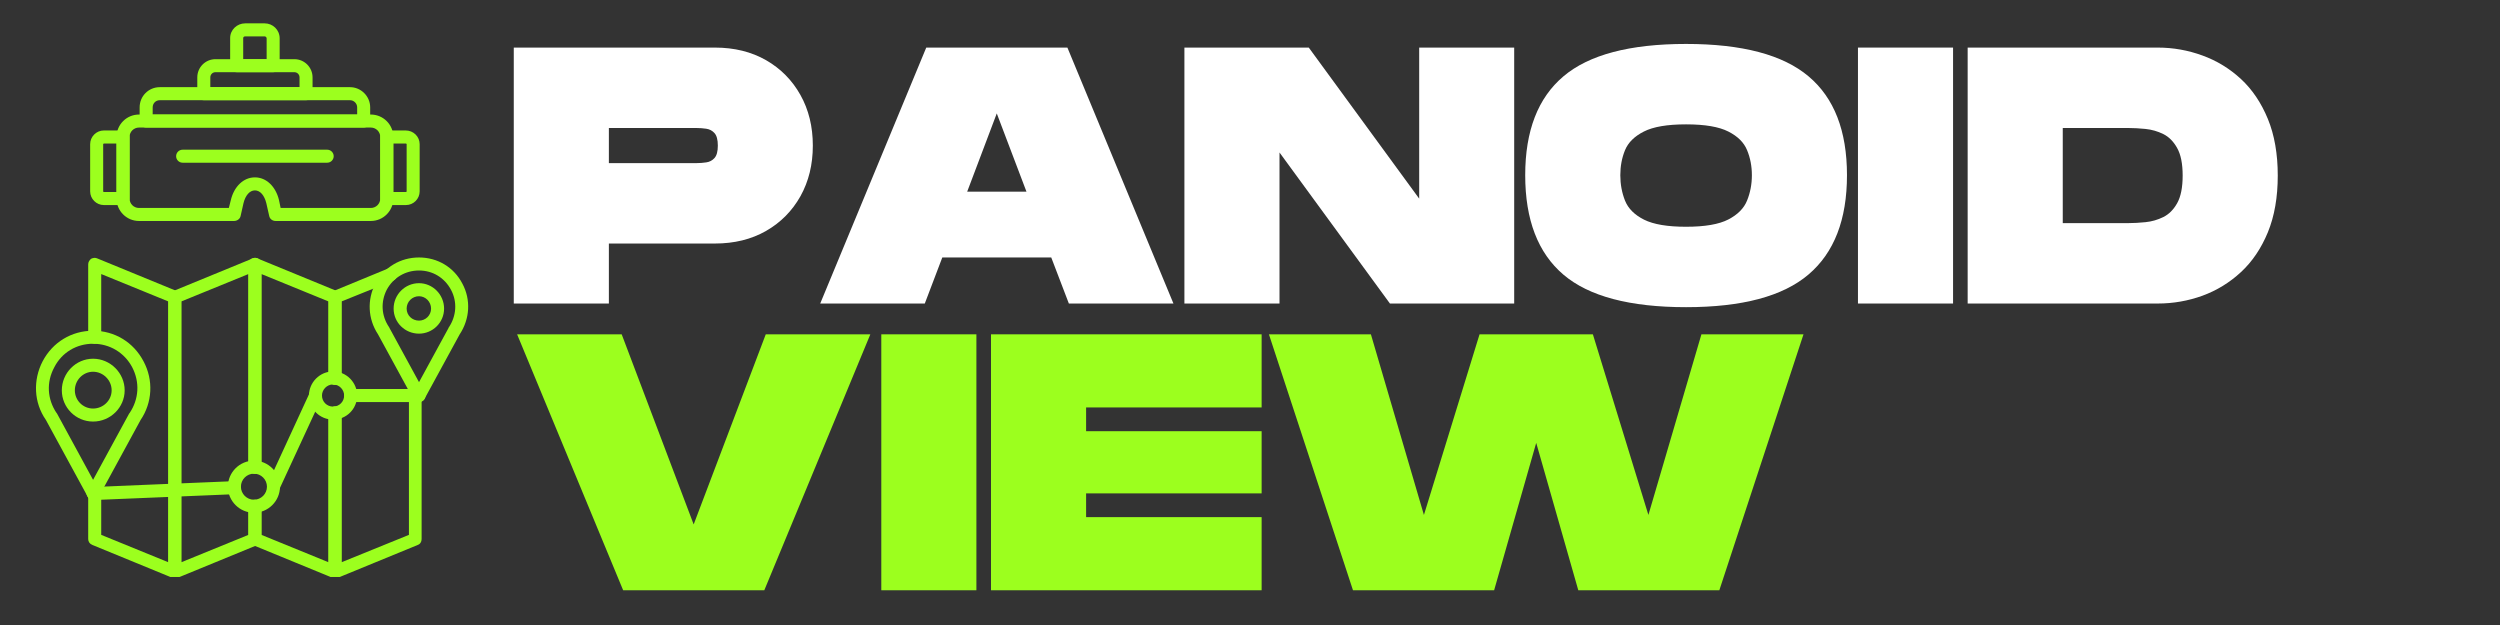<svg xmlns="http://www.w3.org/2000/svg" xmlns:xlink="http://www.w3.org/1999/xlink" width="500" zoomAndPan="magnify" viewBox="0 0 375 93.75" height="125" preserveAspectRatio="xMidYMid meet" version="1.0"><rect x="0" y="0" width="375" height="93.75" fill="#333333" stroke="none"/><defs><g/><clipPath id="39328dc1e8"><path d="M 34 3.504 L 42 3.504 L 42 11 L 34 11 Z M 34 3.504 " clip-rule="nonzero"/></clipPath><clipPath id="1d0c1d4684"><path d="M 13 38 L 28 38 L 28 86.531 L 13 86.531 Z M 13 38 " clip-rule="nonzero"/></clipPath><clipPath id="b1cdc0be51"><path d="M 25 38 L 40 38 L 40 86.531 L 25 86.531 Z M 25 38 " clip-rule="nonzero"/></clipPath><clipPath id="d72469d632"><path d="M 49 40 L 64 40 L 64 86.531 L 49 86.531 Z M 49 40 " clip-rule="nonzero"/></clipPath><clipPath id="c94bcef05f"><path d="M 37 38 L 52 38 L 52 86.531 L 37 86.531 Z M 37 38 " clip-rule="nonzero"/></clipPath></defs><g fill="#ffffff" fill-opacity="1"><g transform="translate(75.972, 45.529)"><g><path d="M 1.094 0 L 1.094 -38.391 L 31.266 -38.391 C 34.18 -38.391 36.738 -37.758 38.938 -36.5 C 41.133 -35.238 42.852 -33.5 44.094 -31.281 C 45.332 -29.07 45.953 -26.539 45.953 -23.688 C 45.953 -20.844 45.332 -18.312 44.094 -16.094 C 42.852 -13.883 41.133 -12.148 38.938 -10.891 C 36.738 -9.629 34.18 -9 31.266 -9 L 15.359 -9 L 15.359 0 Z M 15.359 -21.062 L 28.516 -21.062 C 28.992 -21.062 29.477 -21.098 29.969 -21.172 C 30.469 -21.242 30.879 -21.461 31.203 -21.828 C 31.535 -22.191 31.703 -22.812 31.703 -23.688 C 31.703 -24.57 31.535 -25.195 31.203 -25.562 C 30.879 -25.926 30.469 -26.145 29.969 -26.219 C 29.477 -26.289 28.992 -26.328 28.516 -26.328 L 15.359 -26.328 Z M 15.359 -21.062 "/></g></g></g><g fill="#ffffff" fill-opacity="1"><g transform="translate(122.485, 45.529)"><g><path d="M 0.547 0 L 16.453 -38.391 L 37.625 -38.391 L 53.531 0 L 37.844 0 L 35.203 -6.906 L 18.859 -6.906 L 16.234 0 Z M 22.594 -16.781 L 31.484 -16.781 L 27.031 -28.516 Z M 22.594 -16.781 "/></g></g></g><g fill="#ffffff" fill-opacity="1"><g transform="translate(176.567, 45.529)"><g><path d="M 1.094 0 L 1.094 -38.391 L 19.75 -38.391 L 36.312 -15.734 L 36.312 -38.391 L 50.562 -38.391 L 50.562 0 L 31.922 0 L 15.359 -22.656 L 15.359 0 Z M 1.094 0 "/></g></g></g><g fill="#ffffff" fill-opacity="1"><g transform="translate(228.235, 45.529)"><g><path d="M 24.672 0.547 C 16.234 0.547 10.102 -1.078 6.281 -4.328 C 2.457 -7.586 0.547 -12.562 0.547 -19.25 C 0.547 -25.906 2.457 -30.848 6.281 -34.078 C 10.102 -37.316 16.234 -38.938 24.672 -38.938 C 33.086 -38.938 39.211 -37.316 43.047 -34.078 C 46.891 -30.848 48.812 -25.906 48.812 -19.25 C 48.812 -12.594 46.891 -7.629 43.047 -4.359 C 39.211 -1.086 33.086 0.547 24.672 0.547 Z M 24.672 -11.516 C 27.492 -11.516 29.609 -11.879 31.016 -12.609 C 32.422 -13.336 33.359 -14.285 33.828 -15.453 C 34.305 -16.629 34.547 -17.895 34.547 -19.25 C 34.547 -20.602 34.305 -21.852 33.828 -23 C 33.359 -24.156 32.422 -25.086 31.016 -25.797 C 29.609 -26.516 27.492 -26.875 24.672 -26.875 C 21.859 -26.875 19.75 -26.516 18.344 -25.797 C 16.938 -25.086 15.992 -24.156 15.516 -23 C 15.047 -21.852 14.812 -20.602 14.812 -19.25 C 14.812 -17.895 15.047 -16.625 15.516 -15.438 C 15.992 -14.25 16.945 -13.297 18.375 -12.578 C 19.801 -11.867 21.898 -11.516 24.672 -11.516 Z M 24.672 -11.516 "/></g></g></g><g fill="#ffffff" fill-opacity="1"><g transform="translate(277.6, 45.529)"><g><path d="M 1.094 0 L 1.094 -38.391 L 15.359 -38.391 L 15.359 0 Z M 1.094 0 "/></g></g></g><g fill="#ffffff" fill-opacity="1"><g transform="translate(294.055, 45.529)"><g><path d="M 1.094 0 L 1.094 -38.391 L 29.609 -38.391 C 31.922 -38.391 34.156 -37.992 36.312 -37.203 C 38.469 -36.422 40.395 -35.242 42.094 -33.672 C 43.789 -32.098 45.133 -30.102 46.125 -27.688 C 47.113 -25.281 47.609 -22.445 47.609 -19.188 C 47.609 -15.938 47.113 -13.102 46.125 -10.688 C 45.133 -8.281 43.789 -6.289 42.094 -4.719 C 40.395 -3.145 38.469 -1.961 36.312 -1.172 C 34.156 -0.391 31.922 0 29.609 0 Z M 15.359 -12.062 L 25.234 -12.062 C 25.992 -12.062 26.836 -12.109 27.766 -12.203 C 28.703 -12.297 29.594 -12.551 30.438 -12.969 C 31.281 -13.383 31.973 -14.078 32.516 -15.047 C 33.066 -16.023 33.344 -17.406 33.344 -19.188 C 33.344 -20.977 33.066 -22.359 32.516 -23.328 C 31.973 -24.305 31.281 -25.004 30.438 -25.422 C 29.594 -25.836 28.703 -26.094 27.766 -26.188 C 26.836 -26.281 25.992 -26.328 25.234 -26.328 L 15.359 -26.328 Z M 15.359 -12.062 "/></g></g></g><g fill="#9cff1e" fill-opacity="1"><g transform="translate(77.02, 88.539)"><g><path d="M 16.453 0 L 0.547 -38.391 L 16.234 -38.391 L 27.031 -9.875 L 37.844 -38.391 L 53.531 -38.391 L 37.625 0 Z M 16.453 0 "/></g></g></g><g fill="#9cff1e" fill-opacity="1"><g transform="translate(131.101, 88.539)"><g><path d="M 1.094 0 L 1.094 -38.391 L 15.359 -38.391 L 15.359 0 Z M 1.094 0 "/></g></g></g><g fill="#9cff1e" fill-opacity="1"><g transform="translate(147.556, 88.539)"><g><path d="M 1.094 0 L 1.094 -38.391 L 41.688 -38.391 L 41.688 -27.422 L 15.359 -27.422 L 15.359 -23.859 L 41.688 -23.859 L 41.688 -14.531 L 15.359 -14.531 L 15.359 -10.969 L 41.688 -10.969 L 41.688 0 Z M 1.094 0 "/></g></g></g><g fill="#9cff1e" fill-opacity="1"><g transform="translate(189.791, 88.539)"><g><path d="M 13.156 0 L 0.547 -38.391 L 15.844 -38.391 L 23.797 -11.297 L 32.141 -38.391 L 49.141 -38.391 L 57.469 -11.297 L 65.422 -38.391 L 80.734 -38.391 L 68.109 0 L 46.953 0 L 40.641 -22.109 L 34.328 0 Z M 13.156 0 "/></g></g></g><path fill="#9cff1e" d="M 45.906 15.031 L 30.57 15.031 C 30.031 15.031 29.594 14.59 29.594 14.051 L 29.594 11.609 C 29.594 10.098 30.812 8.875 32.328 8.875 L 44.148 8.875 C 45.66 8.875 46.883 10.098 46.883 11.609 L 46.883 14.051 C 46.883 14.59 46.441 15.031 45.906 15.031 Z M 31.547 13.074 L 44.93 13.074 L 44.93 11.609 C 44.93 11.172 44.586 10.828 44.148 10.828 L 32.328 10.828 C 31.887 10.828 31.547 11.172 31.547 11.609 Z M 31.547 13.074 " fill-opacity="1" fill-rule="evenodd"/><g clip-path="url(#39328dc1e8)"><path fill="#9cff1e" d="M 40.973 10.828 L 35.5 10.828 C 34.965 10.828 34.523 10.391 34.523 9.852 L 34.523 5.699 C 34.523 4.48 35.551 3.504 36.773 3.504 L 39.703 3.504 C 40.922 3.504 41.949 4.48 41.949 5.75 L 41.949 9.852 C 41.949 10.391 41.508 10.828 40.973 10.828 Z M 36.48 8.875 L 39.996 8.875 L 39.996 5.75 C 39.996 5.602 39.848 5.457 39.703 5.457 L 36.773 5.457 C 36.625 5.457 36.48 5.555 36.48 5.699 Z M 36.48 8.875 " fill-opacity="1" fill-rule="evenodd"/></g><path fill="#9cff1e" d="M 55.625 33.148 L 41.363 33.148 C 40.875 33.148 40.484 32.855 40.387 32.418 L 39.945 30.465 C 39.652 29.293 39.02 28.559 38.238 28.559 C 37.457 28.559 36.82 29.293 36.527 30.465 L 36.086 32.418 C 35.988 32.855 35.551 33.148 35.109 33.148 L 20.848 33.148 C 18.992 33.148 17.48 31.637 17.48 29.781 L 17.48 20.547 C 17.48 18.691 18.992 17.18 20.848 17.18 L 55.625 17.18 C 57.48 17.18 58.996 18.691 58.996 20.547 L 58.996 29.781 C 58.996 31.637 57.48 33.148 55.625 33.148 Z M 42.094 31.195 L 55.625 31.195 C 56.406 31.195 57.039 30.562 57.039 29.781 L 57.039 20.547 C 57.039 19.766 56.406 19.133 55.625 19.133 L 20.848 19.133 C 20.066 19.133 19.434 19.766 19.434 20.547 L 19.434 29.781 C 19.434 30.562 20.066 31.195 20.848 31.195 L 34.328 31.195 L 34.621 30.023 C 35.109 27.973 36.527 26.605 38.238 26.605 C 39.945 26.605 41.363 27.973 41.852 30.023 Z M 42.094 31.195 " fill-opacity="1" fill-rule="evenodd"/><path fill="#9cff1e" d="M 49.078 24.406 L 27.395 24.406 C 26.855 24.406 26.418 23.969 26.418 23.43 C 26.418 22.895 26.855 22.453 27.395 22.453 L 49.078 22.453 C 49.617 22.453 50.055 22.895 50.055 23.43 C 50.055 23.969 49.617 24.406 49.078 24.406 Z M 49.078 24.406 " fill-opacity="1" fill-rule="evenodd"/><path fill="#9cff1e" d="M 60.898 30.758 L 58.016 30.758 C 57.48 30.758 57.039 30.316 57.039 29.781 L 57.039 20.547 C 57.039 20.012 57.48 19.57 58.016 19.57 L 60.852 19.57 C 62.023 19.57 62.949 20.5 62.949 21.625 L 62.949 28.703 C 62.949 29.828 62.023 30.758 60.898 30.758 Z M 58.996 28.801 L 60.898 28.801 C 60.949 28.801 60.996 28.754 60.996 28.703 L 60.996 21.625 C 60.996 21.574 60.949 21.527 60.852 21.527 L 58.996 21.527 Z M 58.996 28.801 " fill-opacity="1" fill-rule="evenodd"/><path fill="#9cff1e" d="M 18.457 30.758 L 15.574 30.758 C 14.453 30.758 13.523 29.828 13.523 28.703 L 13.523 21.625 C 13.523 20.5 14.453 19.57 15.574 19.57 L 18.457 19.57 C 18.992 19.57 19.434 20.012 19.434 20.547 L 19.434 29.781 C 19.434 30.316 18.992 30.758 18.457 30.758 Z M 15.625 21.527 C 15.527 21.527 15.477 21.574 15.477 21.625 L 15.477 28.703 C 15.477 28.754 15.527 28.801 15.574 28.801 L 17.48 28.801 L 17.48 21.527 Z M 15.625 21.527 " fill-opacity="1" fill-rule="evenodd"/><path fill="#9cff1e" d="M 54.551 19.133 L 21.926 19.133 C 21.387 19.133 20.945 18.691 20.945 18.156 L 20.945 16.105 C 20.945 14.445 22.266 13.074 23.977 13.074 L 52.5 13.074 C 54.16 13.074 55.527 14.445 55.527 16.105 L 55.527 18.156 C 55.527 18.691 55.086 19.133 54.551 19.133 Z M 22.902 17.18 L 53.574 17.18 L 53.574 16.105 C 53.574 15.52 53.086 15.031 52.5 15.031 L 23.977 15.031 C 23.34 15.031 22.902 15.52 22.902 16.105 Z M 22.902 17.18 " fill-opacity="1" fill-rule="evenodd"/><g clip-path="url(#1d0c1d4684)"><path fill="#9cff1e" d="M 26.223 86.777 C 26.125 86.777 25.977 86.727 25.879 86.68 L 13.863 81.746 C 13.473 81.602 13.23 81.258 13.23 80.867 L 13.23 74.031 C 13.23 73.492 13.668 73.051 14.207 73.051 C 14.746 73.051 15.184 73.492 15.184 74.031 L 15.184 80.23 L 25.246 84.336 L 25.246 45.215 L 15.184 41.109 L 15.184 50.586 C 15.184 51.125 14.746 51.562 14.207 51.562 C 13.668 51.562 13.23 51.125 13.23 50.586 L 13.23 39.645 C 13.23 39.305 13.426 39.012 13.668 38.816 C 13.961 38.668 14.305 38.621 14.598 38.766 L 26.613 43.699 C 26.953 43.848 27.199 44.188 27.199 44.578 L 27.199 85.801 C 27.199 86.141 27.051 86.434 26.758 86.629 C 26.613 86.727 26.418 86.777 26.223 86.777 Z M 26.223 86.777 " fill-opacity="1" fill-rule="evenodd"/></g><g clip-path="url(#b1cdc0be51)"><path fill="#9cff1e" d="M 26.223 86.777 C 26.027 86.777 25.879 86.727 25.684 86.629 C 25.441 86.434 25.246 86.141 25.246 85.801 L 25.246 44.578 C 25.246 44.188 25.488 43.848 25.879 43.699 L 37.895 38.766 C 38.188 38.621 38.531 38.668 38.773 38.816 C 39.066 39.012 39.215 39.305 39.215 39.645 L 39.215 70.074 C 39.215 70.609 38.773 71.051 38.238 71.051 C 37.699 71.051 37.262 70.609 37.262 70.074 L 37.262 41.109 L 27.199 45.215 L 27.199 84.336 L 37.262 80.23 L 37.262 76.324 C 37.262 75.789 37.699 75.348 38.238 75.348 C 38.773 75.348 39.215 75.789 39.215 76.324 L 39.215 80.867 C 39.215 81.258 38.969 81.602 38.629 81.746 L 26.613 86.68 C 26.465 86.727 26.367 86.777 26.223 86.777 Z M 26.223 86.777 " fill-opacity="1" fill-rule="evenodd"/></g><g clip-path="url(#d72469d632)"><path fill="#9cff1e" d="M 50.25 86.777 C 50.105 86.777 49.91 86.727 49.715 86.629 C 49.469 86.434 49.273 86.141 49.273 85.801 L 49.273 61.965 C 49.273 61.43 49.715 60.988 50.25 60.988 C 50.789 60.988 51.23 61.43 51.23 61.965 L 51.23 84.336 L 61.34 80.23 L 61.34 59.328 C 61.34 58.793 61.73 58.352 62.266 58.352 C 62.852 58.352 63.242 58.793 63.242 59.328 L 63.242 80.867 C 63.242 81.258 63.047 81.602 62.656 81.746 L 50.641 86.68 C 50.543 86.727 50.398 86.777 50.25 86.777 Z M 50.25 57.715 C 49.715 57.715 49.273 57.277 49.273 56.738 L 49.273 44.578 C 49.273 44.188 49.52 43.848 49.91 43.699 L 58.211 40.281 C 58.75 40.035 59.289 40.281 59.531 40.77 C 59.727 41.305 59.484 41.844 58.996 42.086 L 51.23 45.215 L 51.23 56.738 C 51.23 57.277 50.789 57.715 50.25 57.715 Z M 50.25 57.715 " fill-opacity="1" fill-rule="evenodd"/></g><g clip-path="url(#c94bcef05f)"><path fill="#9cff1e" d="M 50.25 86.777 C 50.152 86.777 50.008 86.727 49.91 86.68 L 37.895 81.746 C 37.504 81.602 37.262 81.258 37.262 80.867 L 37.262 75.934 C 37.262 75.398 37.699 74.957 38.238 74.957 C 38.773 74.957 39.215 75.398 39.215 75.934 L 39.215 80.23 L 49.273 84.336 L 49.273 61.965 C 49.273 61.43 49.715 60.988 50.25 60.988 C 50.789 60.988 51.23 61.43 51.23 61.965 L 51.23 85.801 C 51.23 86.141 51.082 86.434 50.836 86.629 C 50.641 86.727 50.445 86.777 50.25 86.777 Z M 38.238 71.051 C 37.699 71.051 37.262 70.609 37.262 70.074 L 37.262 39.645 C 37.262 39.305 37.457 39.012 37.699 38.816 C 37.992 38.668 38.336 38.621 38.629 38.766 L 50.641 43.699 C 51.031 43.848 51.23 44.188 51.23 44.578 L 51.23 56.738 C 51.23 57.277 50.789 57.715 50.25 57.715 C 49.715 57.715 49.273 57.277 49.273 56.738 L 49.273 45.215 L 39.215 41.109 L 39.215 70.074 C 39.215 70.609 38.773 71.051 38.238 71.051 Z M 38.238 71.051 " fill-opacity="1" fill-rule="evenodd"/></g><path fill="#9cff1e" d="M 13.961 75.008 C 13.621 75.008 13.277 74.812 13.133 74.469 L 6.883 62.992 C 5.074 60.402 4.926 57.031 6.391 54.199 C 7.906 51.32 10.738 49.609 13.961 49.609 C 17.188 49.609 20.02 51.32 21.531 54.199 C 23.047 57.031 22.852 60.402 21.094 62.992 L 14.844 74.469 C 14.648 74.812 14.355 75.008 13.961 75.008 Z M 13.961 51.562 C 11.473 51.562 9.273 52.883 8.152 55.078 C 6.93 57.324 7.078 59.867 8.492 61.965 C 8.543 61.965 8.543 62.016 8.543 62.016 L 13.961 71.977 L 19.383 62.016 C 19.383 62.016 19.434 61.965 19.434 61.965 C 20.848 59.867 20.996 57.324 19.824 55.078 C 18.652 52.883 16.453 51.562 13.961 51.562 Z M 13.961 51.562 " fill-opacity="1" fill-rule="evenodd"/><path fill="#9cff1e" d="M 13.961 63.234 C 11.375 63.234 9.273 61.137 9.273 58.547 C 9.273 55.957 11.375 53.809 13.961 53.809 C 16.551 53.809 18.699 55.957 18.699 58.547 C 18.699 61.137 16.551 63.234 13.961 63.234 Z M 13.961 55.762 C 12.449 55.762 11.227 57.031 11.227 58.547 C 11.227 60.062 12.449 61.281 13.961 61.281 C 15.477 61.281 16.746 60.062 16.746 58.547 C 16.746 57.031 15.477 55.762 13.961 55.762 Z M 13.961 55.762 " fill-opacity="1" fill-rule="evenodd"/><path fill="#9cff1e" d="M 62.852 60.305 C 62.461 60.305 62.168 60.109 61.973 59.816 L 56.699 50.145 C 55.184 47.852 55.039 44.969 56.309 42.527 C 57.625 40.086 60.07 38.621 62.852 38.621 C 65.637 38.621 68.078 40.086 69.348 42.527 C 70.668 44.969 70.473 47.852 68.957 50.145 L 63.684 59.816 C 63.535 60.109 63.195 60.305 62.852 60.305 Z M 62.852 40.574 C 60.801 40.574 58.996 41.648 58.016 43.453 C 57.09 45.262 57.188 47.363 58.359 49.07 C 58.359 49.07 58.406 49.121 58.406 49.168 L 62.852 57.324 L 67.297 49.168 C 67.297 49.121 67.297 49.07 67.348 49.07 C 68.469 47.363 68.617 45.262 67.641 43.453 C 66.664 41.648 64.902 40.574 62.852 40.574 Z M 62.852 40.574 " fill-opacity="1" fill-rule="evenodd"/><path fill="#9cff1e" d="M 62.852 50.047 C 60.754 50.047 59.043 48.387 59.043 46.289 C 59.043 44.188 60.754 42.477 62.852 42.477 C 64.902 42.477 66.613 44.188 66.613 46.289 C 66.613 48.387 64.902 50.047 62.852 50.047 Z M 62.852 44.434 C 61.828 44.434 60.996 45.262 60.996 46.289 C 60.996 47.312 61.828 48.094 62.852 48.094 C 63.828 48.094 64.66 47.312 64.66 46.289 C 64.66 45.262 63.828 44.434 62.852 44.434 Z M 62.852 44.434 " fill-opacity="1" fill-rule="evenodd"/><path fill="#9cff1e" d="M 49.957 62.941 C 47.957 62.941 46.344 61.332 46.344 59.328 C 46.344 57.375 47.957 55.715 49.957 55.715 C 51.961 55.715 53.574 57.375 53.574 59.328 C 53.574 61.332 51.961 62.941 49.957 62.941 Z M 49.957 57.668 C 49.031 57.668 48.297 58.449 48.297 59.328 C 48.297 60.258 49.031 60.988 49.957 60.988 C 50.887 60.988 51.621 60.258 51.621 59.328 C 51.621 58.449 50.887 57.668 49.957 57.668 Z M 49.957 57.668 " fill-opacity="1" fill-rule="evenodd"/><path fill="#9cff1e" d="M 38.09 76.91 C 35.941 76.91 34.184 75.152 34.184 73.004 C 34.184 70.855 35.941 69.098 38.09 69.098 C 40.238 69.098 41.996 70.855 41.996 73.004 C 41.996 75.152 40.238 76.91 38.09 76.91 Z M 38.09 71.051 C 37.016 71.051 36.137 71.93 36.137 73.004 C 36.137 74.078 37.016 74.957 38.09 74.957 C 39.164 74.957 40.043 74.078 40.043 73.004 C 40.043 71.93 39.164 71.051 38.09 71.051 Z M 38.09 71.051 " fill-opacity="1" fill-rule="evenodd"/><path fill="#9cff1e" d="M 13.961 75.008 C 13.473 75.008 13.035 74.566 12.984 74.078 C 12.984 73.543 13.375 73.051 13.914 73.051 L 35.16 72.172 C 35.695 72.125 36.137 72.562 36.137 73.102 C 36.184 73.641 35.746 74.078 35.207 74.129 L 14.012 75.008 C 14.012 75.008 13.961 75.008 13.961 75.008 Z M 13.961 75.008 " fill-opacity="1" fill-rule="evenodd"/><path fill="#9cff1e" d="M 41.02 73.98 C 40.875 73.98 40.777 73.934 40.629 73.883 C 40.141 73.688 39.945 73.102 40.141 72.613 L 46.441 58.938 C 46.637 58.449 47.223 58.254 47.711 58.449 C 48.199 58.695 48.395 59.281 48.199 59.77 L 41.898 73.395 C 41.754 73.785 41.41 73.98 41.02 73.98 Z M 41.02 73.98 " fill-opacity="1" fill-rule="evenodd"/><path fill="#9cff1e" d="M 62.852 60.305 L 52.598 60.305 C 52.059 60.305 51.621 59.867 51.621 59.328 C 51.621 58.793 52.059 58.352 52.598 58.352 L 62.852 58.352 C 63.391 58.352 63.828 58.793 63.828 59.328 C 63.828 59.867 63.391 60.305 62.852 60.305 Z M 62.852 60.305 " fill-opacity="1" fill-rule="evenodd"/></svg>